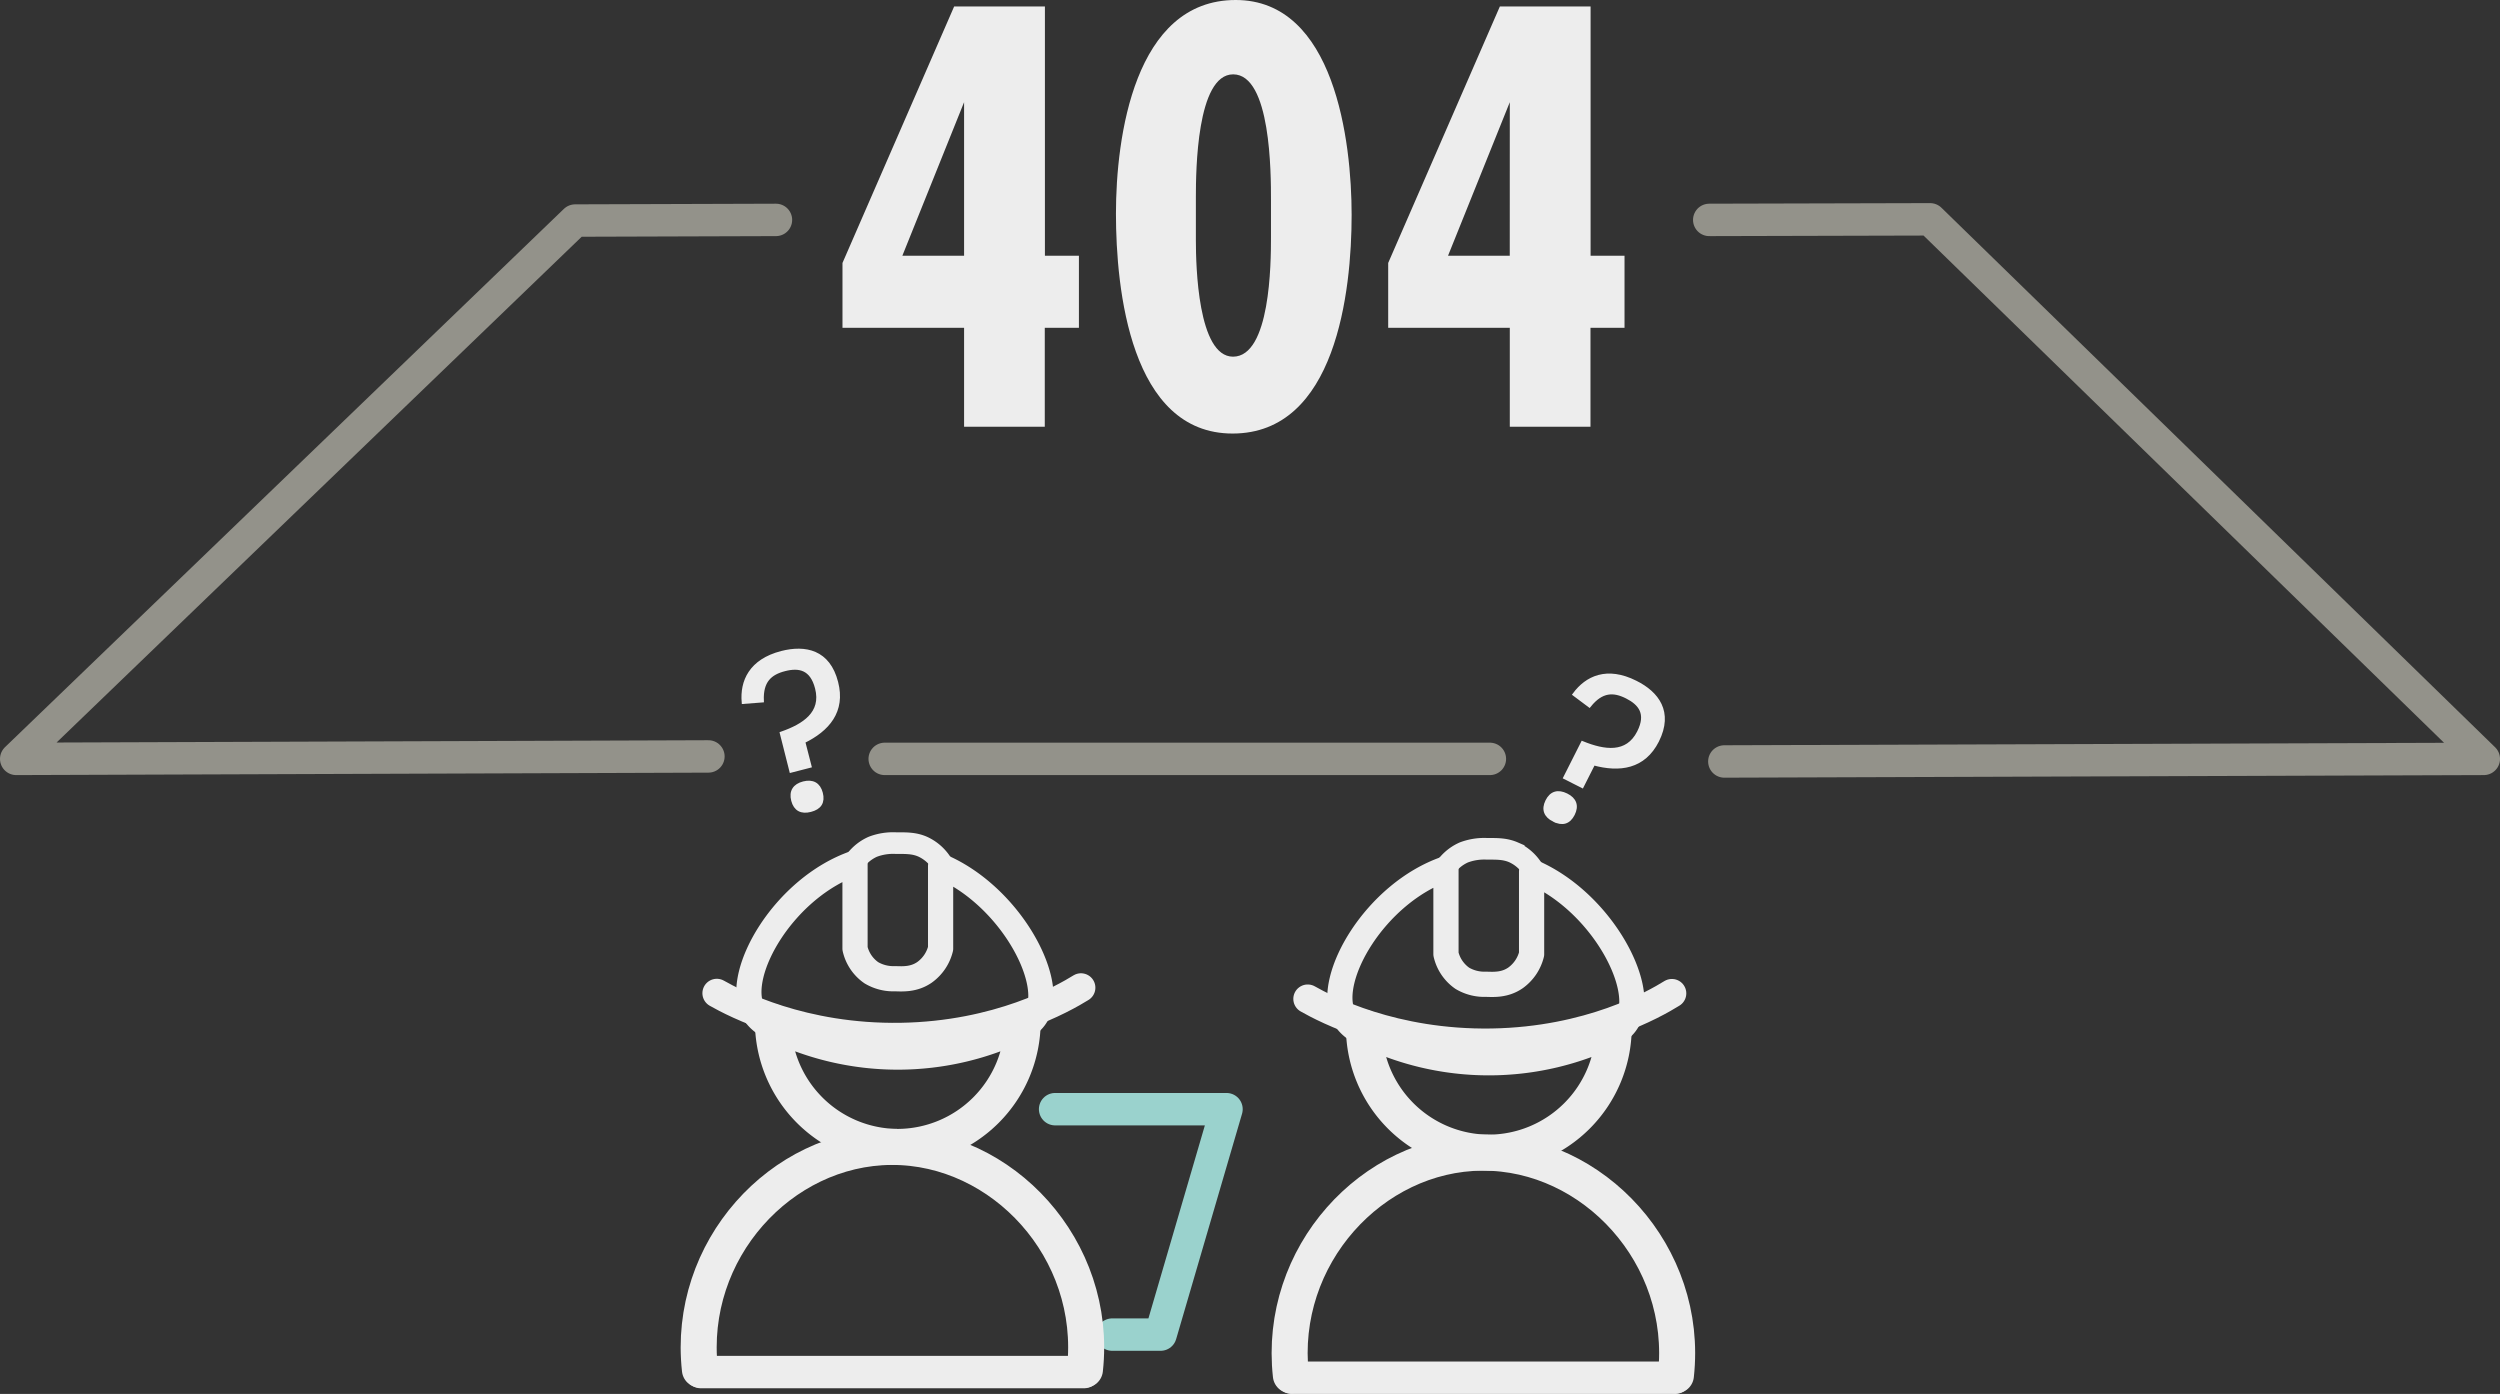 <svg xmlns="http://www.w3.org/2000/svg" viewBox="0 0 694.05 386.99"><rect x="0" y="0" width="694.05" height="386.99" fill="#333333" stroke="none"/><defs><style>.cls-1,.cls-2,.cls-3,.cls-4,.cls-5,.cls-6,.cls-7{fill:none;}.cls-1{stroke:#9ad2cd;}.cls-1,.cls-2,.cls-3,.cls-4,.cls-5,.cls-7{stroke-linecap:round;stroke-linejoin:round;}.cls-1,.cls-2,.cls-7{stroke-width:9px;}.cls-2,.cls-3,.cls-4,.cls-5,.cls-6,.cls-9{stroke:#ededed;}.cls-3{stroke-width:10px;}.cls-4{stroke-width:8px;}.cls-5{stroke-width:7px;}.cls-6,.cls-9{stroke-miterlimit:10;}.cls-6{stroke-width:6px;}.cls-7{stroke:#93928a;}.cls-8,.cls-9{fill:#ededed;}</style></defs><title>Element 103</title><g id="Ebene_2" data-name="Ebene 2"><g id="Ebene_1-2" data-name="Ebene 1"><path class="cls-1" d="M292.92,307.93H340.5l-18.3,62.58-13.42,0"/><line class="cls-2" x1="194.56" y1="380.91" x2="300.95" y2="380.91"/><path class="cls-3" d="M194.31,380.24c-3.67-33.17,22.53-61.67,53.15-61.83,30.83-.16,57.42,28.43,53.74,61.83"/><path class="cls-3" d="M249.25,318.41a34.83,34.83,0,0,0,34.66-34.66,77.26,77.26,0,0,1-69.33,0A34.83,34.83,0,0,0,249.25,318.41Z"/><path class="cls-4" d="M199,275.73c5,2.84,23.72,12.67,51.1,12.22,27.2-.45,45.15-10.75,50-13.75"/><path class="cls-5" d="M261.13,240.45v22.88a11.47,11.47,0,0,1-4.45,6.6c-2.88,2-5.9,1.86-8.15,1.78a12,12,0,0,1-6.62-1.65,11.15,11.15,0,0,1-4.54-6.73V239.59c-19.61,6.78-33.27,30.34-28.52,40.62,4,8.7,21.62,8.72,41.23,8.74,19.18,0,34.23,0,37.93-7.66C292.67,271.62,280,248.41,261.13,240.45Z"/><path class="cls-6" d="M236.44,240.56a12.31,12.31,0,0,1,5.89-5.49,15.87,15.87,0,0,1,6.46-1c2.65,0,5-.07,7.4,1a12.29,12.29,0,0,1,6,6"/><path class="cls-7" d="M478.71,211.4l210.84-.72L535.84,60.89l-61.32.16"/><line class="cls-7" x1="245.61" y1="210.68" x2="413.62" y2="210.68"/><path class="cls-7" d="M215.42,61.05l-55.75.18L4.5,210.68,196.67,210"/><line class="cls-2" x1="358.63" y1="382.49" x2="465.01" y2="382.49"/><path class="cls-3" d="M358.37,381.82c-3.66-33.17,22.54-61.66,53.16-61.82,30.82-.16,57.41,28.43,53.74,61.82"/><path class="cls-3" d="M413.31,320A34.83,34.83,0,0,0,448,285.33a77.28,77.28,0,0,1-69.34,0A34.83,34.83,0,0,0,413.31,320Z"/><path class="cls-4" d="M363.05,277.31c5,2.84,23.71,12.67,51.1,12.22,27.2-.45,45.14-10.74,50-13.75"/><path class="cls-5" d="M425.2,242v22.88a11.53,11.53,0,0,1-4.45,6.59c-2.88,2-5.9,1.86-8.15,1.78a12,12,0,0,1-6.62-1.65,11.24,11.24,0,0,1-4.55-6.72V241.17c-19.61,6.78-33.26,30.34-28.51,40.62,4,8.7,21.61,8.72,41.23,8.74,19.18,0,34.23,0,37.93-7.65C456.74,273.2,444.1,250,425.2,242Z"/><path class="cls-6" d="M400.51,242.14a12.31,12.31,0,0,1,5.89-5.49,16,16,0,0,1,6.45-1c2.66,0,4.95-.07,7.4,1a12.32,12.32,0,0,1,6,6"/><path class="cls-8" d="M290.05,91v27.47h-22.4V91H233.89V73l31-71.2h25.2V71h9.44V91Zm-22.4-62.63L250.51,71h17.14Z"/><path class="cls-8" d="M342.18,120.36c-28.34,0-32.37-40.06-32.37-61.06,0-21.16,5.08-59.3,33.24-59.3,27.47,0,32.19,39.19,32.19,59.66C375.24,81,370.87,120.36,342.18,120.36Zm10.67-64.9c0-7.18,0-34.82-10.5-34.82C332.21,20.64,332,47.58,332,54.58V66.83c0,6.82.53,32.19,10.32,32.19C352.68,99,352.85,73,352.85,66Z"/><path class="cls-8" d="M441.55,91v27.47h-22.4V91H385.39V73l31-71.2h25.19V71H451V91Zm-22.4-62.63L402,71h17.14Z"/><path class="cls-9" d="M219.63,214,217,203.59c6.14-2.14,11.57-5.59,9.77-12.56-1.43-5.57-4.94-6.22-8.95-5.19s-6.49,3.22-6.26,8.68l-5.16.4c-.48-5.7,1.94-11.47,10.6-13.7,6.5-1.67,13-.42,15.19,8.23,2.07,8-2.38,13.13-9.15,16.42l1.75,6.8ZM225,224.92c-2.49.65-4.2-.22-4.85-2.71s.43-4.14,2.92-4.78,4.23.27,4.87,2.77S227.6,224.26,225,224.92Z"/><path class="cls-9" d="M434.51,215.86l4.84-9.59c6,2.44,12.38,3.43,15.62-3,2.6-5.14.38-7.94-3.31-9.81s-7-1.85-10.42,2.41l-4.15-3.1c3.4-4.61,9-7.35,17-3.32,6,3,10,8.22,6,16.2-3.73,7.39-10.44,8.3-17.7,6.32l-3.17,6.27Zm-3.13,11.79c-2.3-1.16-3-2.93-1.86-5.24s3-2.83,5.35-1.67,3,3,1.83,5.3S433.74,228.84,431.38,227.65Z"/></g></g></svg>